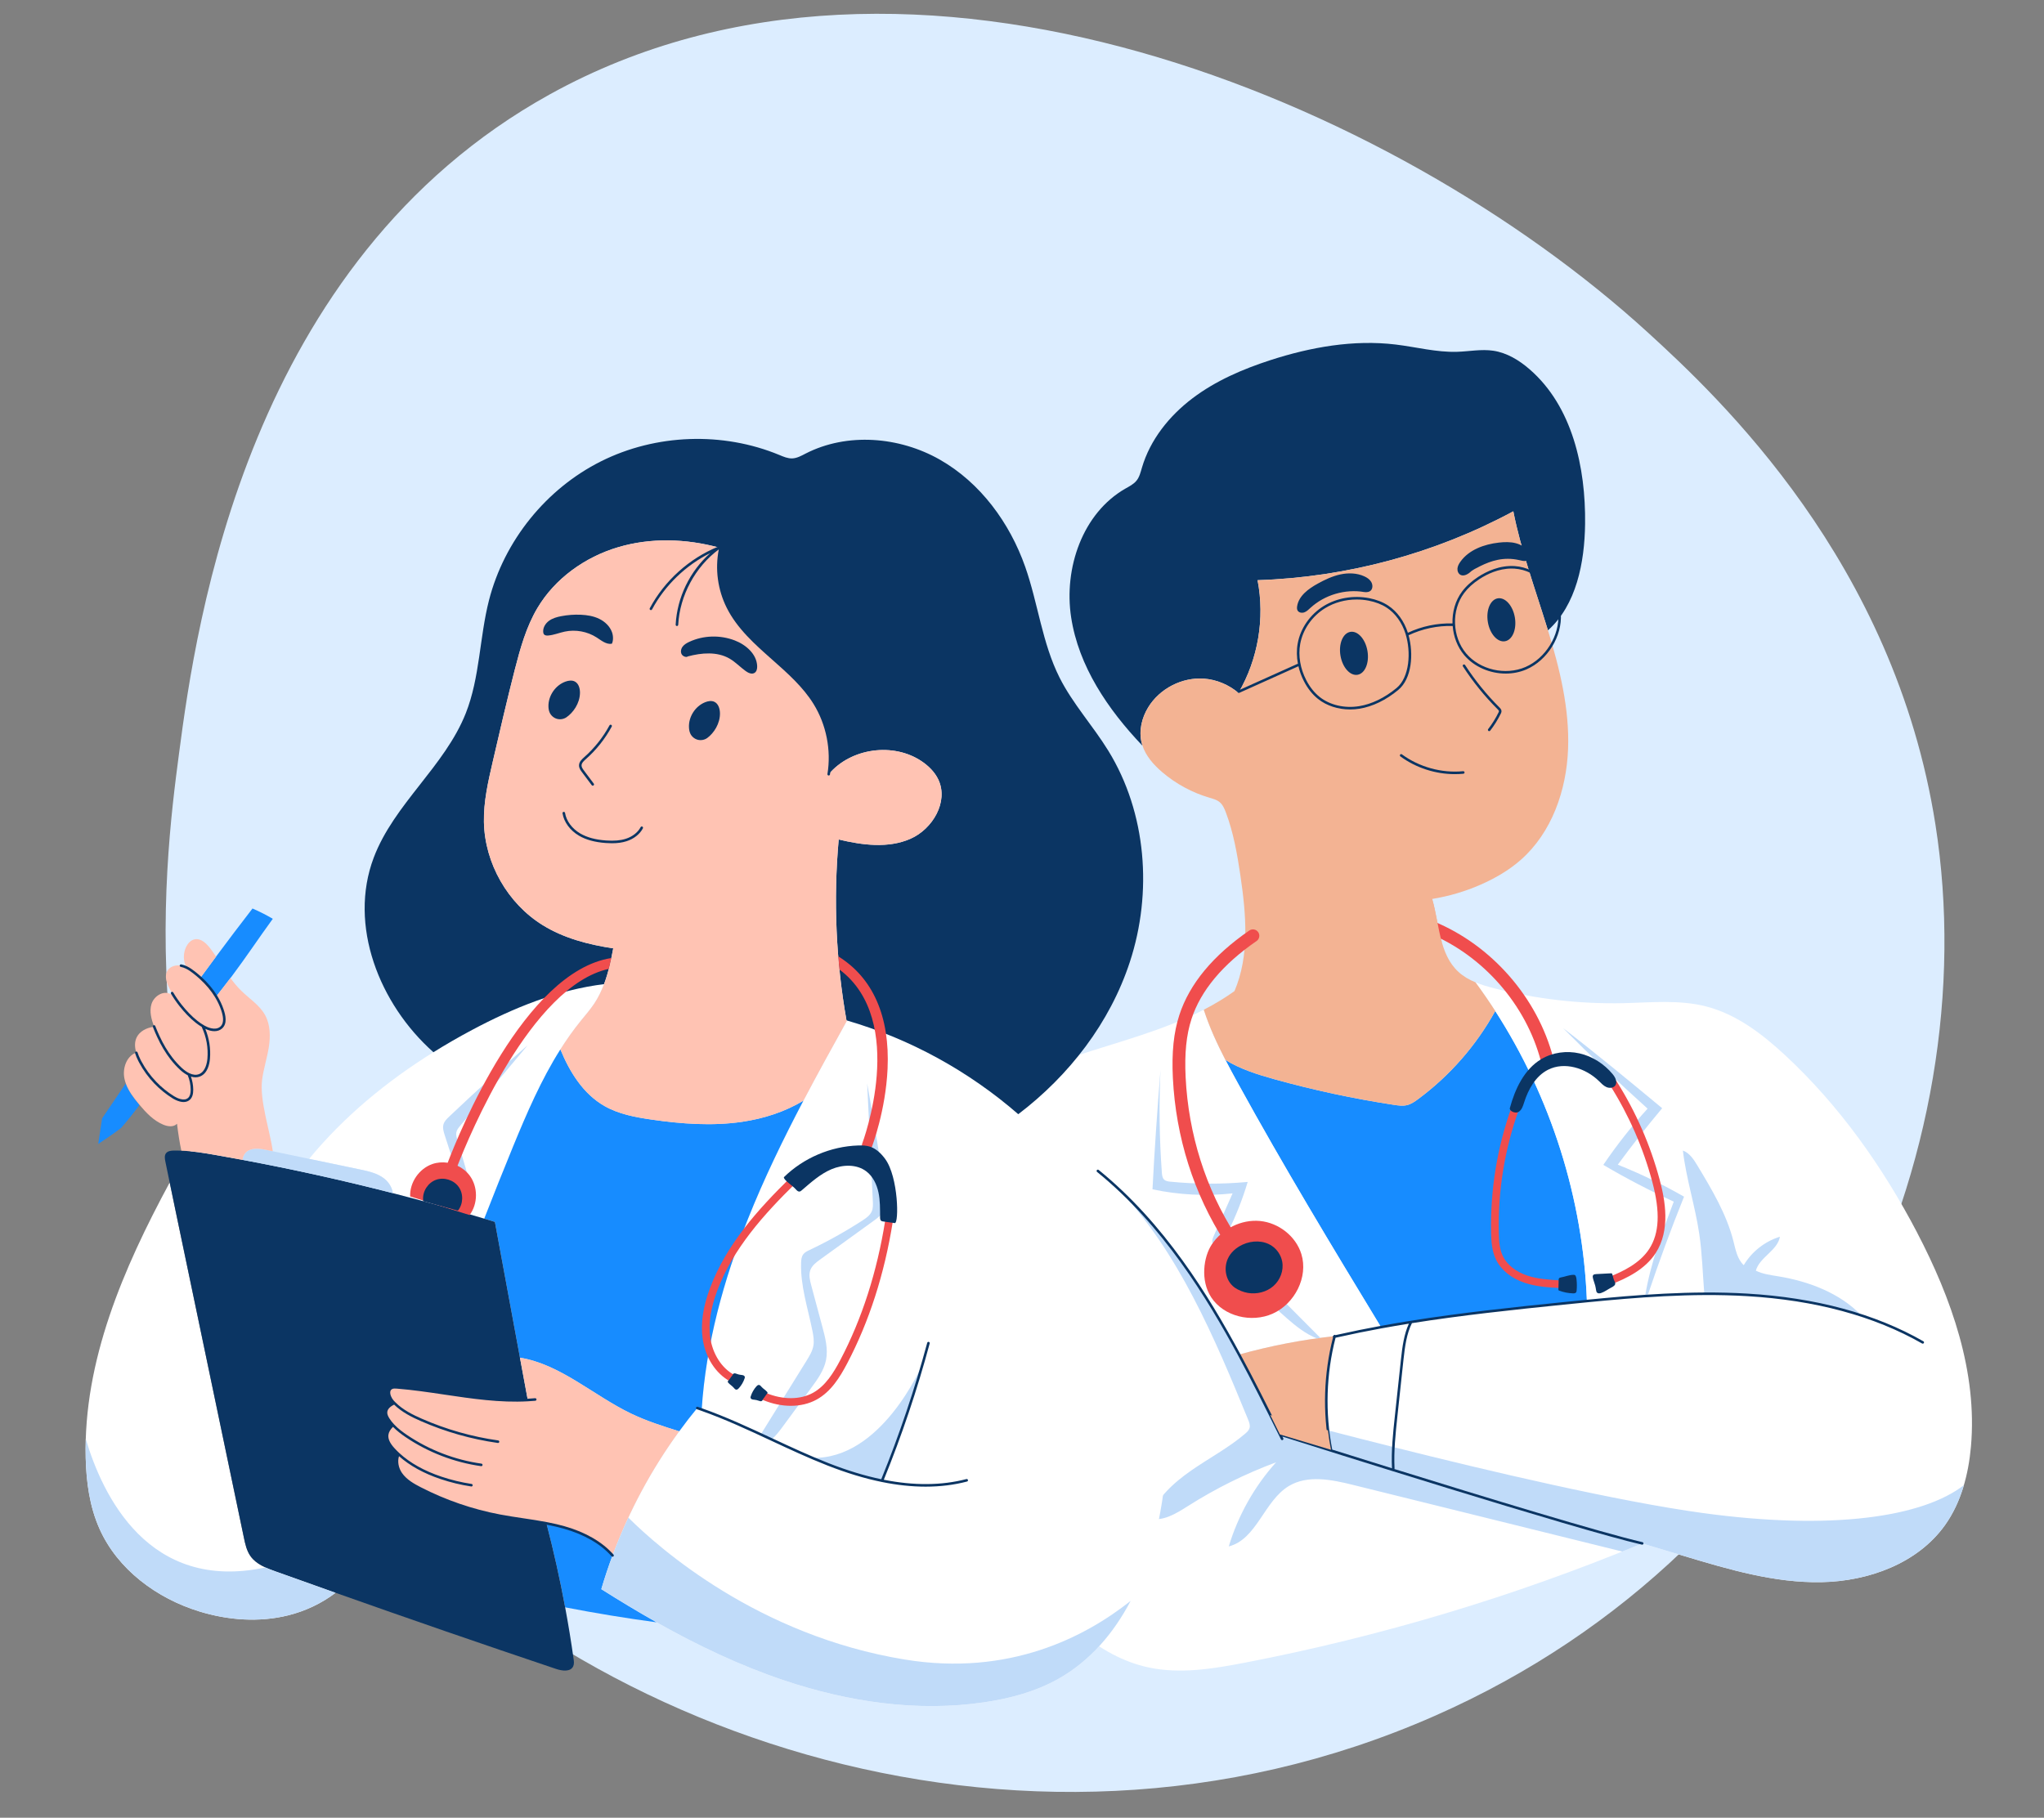<?xml version="1.0" encoding="UTF-8"?>
<svg xmlns="http://www.w3.org/2000/svg" viewBox="0 0 418.245 372.019">
  <rect x="0" y="0" width="418.245" height="372.019" fill="#808080" stroke="none"/>
  <defs>
    <style>.cls-1,.cls-2{mix-blend-mode:multiply;}.cls-1,.cls-2,.cls-3,.cls-4,.cls-5,.cls-6,.cls-7,.cls-8,.cls-9,.cls-10{stroke-width:0px;}.cls-1,.cls-3{fill:#f3b393;}.cls-2,.cls-7{fill:#c0dbf9;}.cls-11{isolation:isolate;}.cls-4{fill:#0b3563;}.cls-5{fill:#178cff;}.cls-6{fill:#dcedff;}.cls-8{fill:#fff;}.cls-9{fill:#f04d4d;}.cls-10{fill:#ffc3b3;}</style>
  </defs>
  <g class="cls-11">
    <g id="_Слой_144">
      <path class="cls-6" d="m112.542,19.291c73.923-40.887,172.957,1.591,224.563,48.682,14.742,13.453,50.488,47.012,58.929,100.8,10.486,66.814-23.836,147.798-102.551,182.439-85.678,37.705-181.477,1.971-226.313-56.033-41.932-54.248-33.54-118.123-30.541-140.943,3.518-26.771,13.98-100.69,75.913-134.945h0Z"></path>
      <path class="cls-8" d="m282.587,271.611c2.045-.371,4.095-.722,6.145-1.051-1.177,2.275-1.522,5.031-1.804,7.641-.418,3.876-.832,7.756-1.25,11.637-.382,3.562-.764,7.149-.586,10.711-4.247-1.276-8.499-2.558-12.746-3.834-1.496-7.641-1.245-15.622.722-23.153.309-.068.617-.141.926-.204,2.856-.643,5.716-1.219,8.593-1.747Z"></path>
      <path class="cls-5" d="m288.732,270.56c-2.05.329-4.1.68-6.145,1.051-10.016-16.485-19.989-32.997-29.273-49.9-.868-1.585-1.736-3.175-2.568-4.786,3.002,1.862,6.522,2.976,9.963,3.933,8.07,2.249,16.281,4.006,24.56,5.267.879.131,1.778.256,2.641.047.842-.204,1.569-.711,2.265-1.229,6.475-4.785,11.893-10.983,15.784-18.033,11.381,17.646,17.96,38.373,18.755,59.361-1.585.157-3.169.314-4.754.476-10.429,1.062-20.878,2.165-31.229,3.813Z"></path>
      <path class="cls-4" d="m233.675,152.517c-6.982-7.343-12.971-16.161-14.498-26.182-1.532-10.021,2.317-21.318,11.119-26.349.805-.46,1.668-.889,2.254-1.611.612-.753.842-1.731,1.114-2.662,1.679-5.716,5.591-10.601,10.34-14.194,4.749-3.598,10.303-5.983,15.967-7.819,8.248-2.667,16.998-4.226,25.601-3.19,4.2.502,8.358,1.621,12.584,1.491,2.479-.078,4.963-.586,7.411-.22,2.788.418,5.298,1.951,7.427,3.802,8.745,7.589,11.496,20.078,11.349,31.658-.099,7.908-1.799,16.611-7.599,21.762-.058-.173-.11-.345-.162-.518-2.49-8.06-5.403-16.035-6.925-23.839-16.046,8.645-34.116,13.515-52.332,14.095,1.522,7.824.105,16.182-3.912,23.065-1.982-1.663-4.472-2.73-7.055-2.913-4.498-.324-9.079,2.04-11.422,5.889-1.313,2.15-1.94,4.796-1.334,7.238.042.162.084.319.136.476l-.063.021Z"></path>
      <path class="cls-8" d="m392.22,252.135c-7.008-13.384-15.868-25.894-26.94-36.171-4.691-4.351-9.963-8.389-16.161-9.984-5.481-1.412-11.245-.805-16.904-.675-8.886.199-17.798-.821-26.412-3.028-1.308-.34-2.636-.711-3.886-1.229,1.407,1.914,2.756,3.87,4.043,5.863,11.381,17.646,17.96,38.373,18.755,59.361-1.585.157-3.169.314-4.754.476-10.429,1.062-20.878,2.165-31.229,3.813-1.177,2.275-1.522,5.031-1.804,7.641-.418,3.875-.832,7.756-1.25,11.637-.382,3.562-.764,7.149-.586,10.711-4.247-1.276-8.499-2.558-12.746-3.834-3.483-1.046-6.961-2.097-10.445-3.143-2.704-5.46-5.444-10.957-8.363-16.349,6.407-1.789,12.955-3.054,19.561-3.776.298-.031.596-.063.894-.089,2.856-.643,5.716-1.219,8.593-1.747-10.015-16.485-19.989-32.996-29.273-49.9-.868-1.585-1.736-3.175-2.568-4.786-1.716-3.326-3.285-6.726-4.43-10.272-16.47,8.488-37.374,9.44-50.428,22.657-8.3,8.405-11.904,20.68-11.537,32.489.366,11.804,4.351,23.237,9.498,33.87,4.55,9.398,10.042,18.347,16.354,26.663,6.428,8.457,14.409,16.684,24.791,18.917,6.464,1.391,13.18.293,19.67-.957,27.85-5.366,55.162-13.562,81.364-24.419,2.803.842,5.612,1.689,8.415,2.531,9.226,2.777,18.63,5.58,28.258,5.397,9.634-.178,19.696-3.834,25.287-11.673,3.305-4.639,4.801-10.361,5.309-16.03,1.365-15.267-3.975-30.392-11.077-43.964Z"></path>
      <path class="cls-3" d="m261.902,293.573c3.483,1.046,6.961,2.097,10.445,3.143-1.496-7.641-1.245-15.622.722-23.153.01-.037.021-.078.031-.115-6.606.722-13.154,1.987-19.561,3.776,2.918,5.392,5.659,10.889,8.363,16.349Zm54.843-164.57c-.058-.173-.11-.345-.162-.518-2.489-8.06-5.403-16.035-6.925-23.839-16.046,8.645-34.116,13.515-52.332,14.095,1.522,7.824.105,16.182-3.912,23.065-1.982-1.663-4.472-2.73-7.055-2.913-4.498-.324-9.079,2.04-11.422,5.889-1.313,2.15-1.94,4.796-1.334,7.238.042.162.084.319.136.476.696,2.202,2.312,4.032,4.085,5.544,2.798,2.385,6.109,4.179,9.634,5.214.737.22,1.501.413,2.092.9.643.528.988,1.328,1.281,2.102,1.564,4.147,2.333,8.541,2.981,12.924,1.172,7.918,1.914,16.355-1.213,23.661-1.998,1.433-4.1,2.688-6.281,3.813,1.145,3.546,2.714,6.946,4.43,10.272,3.002,1.862,6.522,2.976,9.963,3.933,8.07,2.249,16.281,4.006,24.56,5.267.879.131,1.778.256,2.641.047.842-.204,1.569-.711,2.265-1.229,6.475-4.785,11.893-10.983,15.784-18.033-1.287-1.993-2.636-3.949-4.043-5.863-1.266-.523-2.458-1.198-3.468-2.123-3.98-3.64-3.886-9.681-5.397-14.942,3.415-.554,6.762-1.538,9.911-2.924,2.971-1.308,5.816-2.95,8.248-5.099,6.323-5.58,9.331-14.221,9.649-22.651.314-8.253-1.695-16.407-4.116-24.304Z"></path>
      <path class="cls-7" d="m348.737,264.786c2.913-.016,5.826.047,8.734.22,7.924.465,15.873,1.747,23.399,4.21-4.346-4.55-10.716-6.977-17.003-8.007-1.559-.256-3.169-.45-4.587-1.156.779-2.777,4.435-4.106,4.932-6.946-3.07.941-5.769,3.06-7.406,5.821-1.318-1.234-1.663-3.148-2.108-4.901-1.407-5.544-4.393-10.539-7.343-15.439-.758-1.26-1.621-2.61-3.002-3.122.67,5.737,2.495,11.287,3.342,17.003.607,4.074.711,8.206,1.041,12.317Zm-.314,44.869c-17.238-2.359-43.551-8.53-63.31-13.499-4.958-1.245-9.503-2.411-13.384-3.42.152,1.334.361,2.662.617,3.98-3.483-1.046-6.961-2.097-10.445-3.143-.654-1.318-1.307-2.641-1.972-3.964-2.066-4.147-4.179-8.3-6.391-12.385-6.783-12.521-14.503-24.472-24.785-34.006,12.406,13.049,19.738,30.486,26.637,47.316.225.554.46,1.161.293,1.736-.141.476-.528.832-.905,1.156-3.373,2.876-7.338,4.963-10.983,7.495-3.645,2.526-7.087,5.675-8.682,9.817,2.767.758,5.533-.962,7.955-2.505,5.68-3.603,11.736-6.616,18.044-8.959-4.435,4.937-7.767,10.863-9.681,17.217,5.743-1.464,7.228-9.325,12.312-12.374,3.86-2.306,8.766-1.297,13.128-.214,18.363,4.545,36.72,9.09,55.078,13.635,1.365-.544,2.725-1.098,4.079-1.663,2.803.842,5.612,1.689,8.415,2.531,9.226,2.777,18.63,5.58,28.258,5.397,9.634-.178,19.696-3.834,25.287-11.673,1.763-2.474,3.013-5.256,3.865-8.18-8.384,6.506-26.867,9.336-53.43,5.706Zm-20.353-71.25c4.673,2.75,9.486,5.262,14.415,7.523-2.347,6.216-4.71,12.503-5.81,19.037l.535-.038c2.266-6.742,4.719-13.421,7.379-20.018-4.357-2.498-8.891-4.688-13.557-6.545,2.902-3.948,5.932-7.803,9.082-11.557-6.715-5.562-13.429-11.124-20.283-16.402,5.605,5.663,11.374,11.163,17.299,16.489-3.289,3.615-6.319,7.465-9.06,11.511Zm-75.86,5.835c-1.279,2.888-2.557,5.777-3.836,8.665-.195.44-.394.913-.311,1.387.083.473.43.85.761,1.198,4.661,4.886,9.33,9.78,14.409,14.232,1.893,1.66,3.914,3.287,6.238,4.198l.705-.101c-6.165-6.203-12.331-12.406-18.496-18.609-.413-.415-.849-.878-.912-1.461-.054-.503.184-.986.411-1.439,1.674-3.343,3.056-6.832,4.125-10.415-5.262.487-10.57.469-15.829-.053-.452-.045-.939-.109-1.268-.423-.367-.35-.429-.905-.466-1.412-.512-6.991-.606-14.012-.28-21.014-.655,8.187-1.225,16.296-1.637,24.413,5.371,1.147,10.926,1.429,16.386.832Z"></path>
      <path class="cls-4" d="m306.453,145.162c.133.133.253.261.26.382.005.083-.044.187-.098.297-.584,1.189-1.292,2.323-2.103,3.373-.088.114-.067.279.047.367.047.037.104.055.16.055.078,0,.155-.035.207-.101.833-1.077,1.56-2.242,2.159-3.462.065-.132.163-.331.151-.557-.018-.331-.256-.568-.413-.724-2.643-2.635-5.012-5.558-7.039-8.69-.079-.122-.241-.155-.362-.077-.121.079-.156.241-.078.362,2.048,3.162,4.44,6.115,7.11,8.776Zm-8.752,13.275c.581,0,1.162-.028,1.74-.083.144-.014.249-.142.235-.285-.014-.144-.141-.248-.286-.235-4.4.423-8.967-.833-12.53-3.447-.115-.085-.279-.061-.366.056-.085.117-.06.28.056.366,3.198,2.346,7.18,3.629,11.149,3.629Zm95.862,116.07c-9.867-5.648-22.005-8.933-36.077-9.763-11.437-.674-22.926.3-32.844,1.272-1.569.155-3.139.311-4.708.471-10.641,1.083-21.038,2.191-31.244,3.814-2.041.328-4.111.682-6.151,1.053-3.06.562-5.875,1.134-8.598,1.748-.208.042-.417.089-.625.136l-.048.011c-.027-.023-.059-.042-.096-.053-.133-.036-.265.034-.314.159-.096.051-.156.156-.137.27.006.037.019.07.038.099-1.898,7.408-2.146,15.27-.718,22.775-5.537-1.74-9.295-2.932-9.954-3.142-2.738-5.529-5.437-10.934-8.318-16.259-6.375-11.77-15.427-26.687-28.956-37.657-.112-.091-.277-.074-.368.039-.091.112-.074.277.038.368,13.458,10.912,22.474,25.772,28.826,37.499,2.895,5.349,5.606,10.781,8.359,16.341l.001.001c.001.001.001.002.002.004l.447.905c.045.092.138.145.234.145.039,0,.079-.009.117-.028.129-.064.182-.221.117-.35l-.177-.358c6.197,1.965,60.125,19.03,73.56,22.121.02.005.039.007.059.007.12,0,.227-.082.255-.203.032-.141-.056-.281-.196-.314-8.337-1.918-32.311-9.231-50.757-14.966.016-.036.025-.074.023-.116-.178-3.562.21-7.176.585-10.67l1.25-11.637c.292-2.693.647-5.286,1.723-7.432,10.148-1.61,20.491-2.712,31.077-3.79,1.569-.16,3.138-.316,4.753-.475,9.85-.964,21.315-1.937,32.715-1.266,13.99.825,26.051,4.087,35.848,9.694.041.023.085.035.13.035.09,0,.179-.047.227-.132.072-.125.029-.285-.097-.356Zm-106.895,3.666l-1.25,11.637c-.375,3.493-.761,7.105-.589,10.687-4.533-1.41-8.712-2.718-12.226-3.822-.001-.003.001-.006,0-.009-1.475-7.535-1.238-15.447.68-22.884l.148-.033c.205-.046.41-.093.62-.135,2.722-.613,5.529-1.184,8.582-1.744,1.876-.341,3.774-.665,5.654-.97-.989,2.152-1.337,4.667-1.619,7.274Z"></path>
      <path class="cls-4" d="m279.162,117.951c-1.52-.693-3.278-.738-4.91-.387-1.633.352-3.161,1.078-4.623,1.886-1.892,1.045-3.878,2.487-4.209,4.623-.046.295-.053.614.094.875.255.451.892.551,1.378.373s.863-.561,1.245-.911c2.921-2.675,7.103-3.907,11.007-3.244.456.077,1.164.028,1.478-.47s.23-1.175-.089-1.67c-.319-.495-.835-.831-1.371-1.075Zm33.816-4.757c-.574-1.027-1.649-1.708-2.786-2.012-1.137-.304-2.338-.267-3.507-.133-3.001.344-6.121,1.464-7.869,3.928-.295.416-.552.882-.591,1.391-.04.509.184,1.065.641,1.291.554.273,1.22-.006,1.723-.364.503-.358.187-.397,2.318-1.443,2.131-1.046,4.723-1.951,7.952-1.221.443.1.892.229,1.342.172.45-.056.908-.357.979-.806.044-.278-.066-.558-.203-.804Z"></path>
      <path class="cls-9" d="m319.363,262.051c-2.3-.13-4.679-.265-6.861-.994-2.322-.776-4.137-2.221-4.979-3.965-.714-1.476-.806-3.199-.84-4.837-.177-8.591,1.201-17.049,4.096-25.14.146-.408-.066-.857-.475-1.003-.408-.145-.857.066-1.003.475-2.959,8.271-4.368,16.918-4.188,25.701.036,1.732.145,3.727.996,5.487,1.04,2.153,3.133,3.847,5.894,4.77,2.381.796,4.866.936,7.27,1.073.015 0.0.03.001.045.001.413,0,.759-.323.783-.74.024-.433-.306-.803-.739-.828Zm20.243-20.595c-1.907-7.122-4.868-13.893-8.802-20.127-.232-.367-.716-.476-1.082-.245-.366.231-.476.716-.245,1.082,3.85,6.099,6.748,12.726,8.613,19.695,1.651,6.166,1.455,10.53-.616,13.734-1.933,2.991-5.452,4.657-8.302,5.775-.403.158-.602.613-.444,1.017.121.309.417.498.73.498.096,0,.193-.017.286-.054,3.069-1.203,6.871-3.017,9.047-6.383,3.06-4.735,1.93-10.823.814-14.991Z"></path>
      <path class="cls-9" d="m247.964,254.677c2.127-3.187,6.03-5.151,9.845-4.793,3.815.358,7.344,3.102,8.476,6.763,1.461,4.725-1.374,10.213-5.896,12.217-4.304,1.908-9.964.589-12.546-3.347-2.254-3.435-1.583-8.287.121-10.841Z"></path>
      <path class="cls-4" d="m252.686,263.543c-.046-.033-.091-.066-.136-.099-1.739-1.329-2.183-3.822-1.34-5.774.576-1.334,1.749-2.352,3.071-2.957,1.898-.869,4.259-.9,5.984.274,1.087.739,1.861,1.924,2.102,3.216.341,1.826-.413,3.786-1.812,5.007s-3.375,1.709-5.207,1.401c-.877-.147-1.915-.541-2.664-1.068Z"></path>
      <path class="cls-9" d="m317.831,216.518c-3.252-12.365-12.616-23.07-24.439-27.937-.665-.275-1.431.044-1.706.712-.275.668.043,1.432.712,1.707,11.081,4.561,19.857,14.594,22.905,26.184.154.587.684.976,1.264.976.11,0,.222-.014.334-.043.698-.184,1.115-.899.932-1.597Zm-62.196-26.08c-7.429,5.117-12.244,10.934-14.313,17.289-1.165,3.578-1.587,7.674-1.328,12.889.602,12.12,4.286,23.746,10.656,33.623.25.388.671.599,1.1.599.243,0,.489-.067.708-.209.607-.391.782-1.2.39-1.808-6.121-9.491-9.663-20.672-10.242-32.335-.243-4.887.139-8.685,1.203-11.95,1.887-5.796,6.365-11.161,13.31-15.945.595-.41.745-1.224.335-1.818-.409-.595-1.224-.744-1.818-.335Z"></path>
      <path class="cls-4" d="m276.319,129.316c-1.527.254-2.438,2.427-2.034,4.852s1.969,4.186,3.496,3.932c1.527-.254,2.438-2.427,2.034-4.852-.404-2.426-1.969-4.186-3.496-3.932Zm33.657-2.929c-.404-2.425-1.969-4.186-3.496-3.932-1.527.254-2.438,2.427-2.034,4.852.404,2.426,1.969,4.186,3.496,3.932s2.438-2.427,2.034-4.852Z"></path>
      <path class="cls-4" d="m322.434,261.173c-.038-.081-.089-.16-.164-.208-.092-.059-.208-.063-.317-.061-.885.02-1.723.384-2.594.541-.55.099-.409.459-.432.899-.028.521-.042,1.043-.044,1.564-0.0.057.002.12.039.164.026.03.065.046.102.06.904.343,1.865.535,2.831.566.231.008.497-.01.639-.192.088-.112.106-.262.119-.404.068-.757.06-1.521-.026-2.277-.025-.223-.058-.45-.154-.653Zm8.039,1.286c-.085-.222-.209-.421-.279-.65-.101-.329-.185-.663-.278-.994-.018-.064-.039-.133-.091-.175-.06-.048-.145-.046-.222-.042l-3.002.156c-.227.012-.487.041-.617.227-.106.151-.086.355-.049.535.11.537.337,1.043.474,1.573.077.297.126.601.174.904.033.209.074.436.233.577.212.188.54.142.809.052.756-.256,1.394-.768,2.106-1.129.398-.202.943-.506.742-1.034Z"></path>
      <path class="cls-4" d="m308.949,226.771c1.067-3.919,2.932-7.915,6.415-10.004,2.323-1.393,5.201-1.778,7.843-1.178,2.642.6,5.034,2.153,6.768,4.234.547.657,1.041,1.612.554,2.314-.381.549-1.203.613-1.815.345-.612-.268-1.073-.782-1.552-1.248-2.721-2.648-7.036-4.018-10.417-2.291-2.523,1.289-4.023,3.983-4.878,6.684-.234.738-.486,1.562-1.158,1.946-.672.385-1.923-.208-1.761-.803Z"></path>
      <path class="cls-1" d="m242.848,145.366c-.805.244-1.577.663-2.116,1.309-.54.645-.82,1.537-.612,2.352.046.18.124.366.281.465.262.165.602.017.871-.136,1.004-.573,1.985-1.23,3.104-1.521,1.119-.291,2.443-.137,3.217.722.673.747.786,1.828,1.198,2.744.413.916,1.502,1.743,2.663,1.512-.213-1.514-.438-3.066-1.172-4.408-1.389-2.543-4.663-3.881-7.436-3.039Zm17.083,144.242c.664,1.323,1.318,2.646,1.972,3.964,3.483,1.046,6.961,2.097,10.445,3.143-.256-1.318-.465-2.646-.617-3.98-5.46-1.423-9.623-2.542-11.799-3.128Zm33.122-105.627c-9.33,1.532-19.179-.105-26.904-5.371,1.198,3.243,3.541,6.046,6.339,8.112,3.337,2.469,7.301,3.975,11.318,5.037,3.64.962,7.537,1.553,11.224,1.056-.8-2.829-1.145-5.947-1.977-8.834Z"></path>
      <path class="cls-4" d="m319.381,125.58c-.337-5.045-4.567-9.408-9.43-9.724-3.087-.203-5.78,1.094-7.496,2.216-1.358.888-2.463,1.894-3.286,2.991-1.385,1.847-2.031,4.194-1.957,6.527-3.141-.086-6.288.578-9.133,1.912-.759-2.382-2.196-4.364-4.054-5.581-1.085-.711-2.387-1.217-3.87-1.503-3.215-.622-6.594-.041-9.268,1.594-2.795,1.709-4.796,4.582-5.353,7.684-.242,1.349-.216,2.763.051,4.167-.043-.003-.086-0-.127.019l-12.071,5.43c-.132.059-.19.214-.131.346.043.097.139.154.239.154.036,0,.073-.007.107-.023l12.071-5.43c.005-.002.009-.007.014-.01.244,1.056.621,2.101,1.14,3.101.764,1.474,1.724,2.679,2.854,3.583,1.751,1.401,4.119,2.164,6.583,2.164.634,0,1.274-.05,1.912-.153,2.673-.431,5.413-1.756,7.926-3.832,2.804-2.317,3.174-7.389,2.125-11.202,2.806-1.329,5.92-1.986,9.022-1.896.169,2.165.951,4.285,2.349,5.949,2.046,2.435,5.281,3.79,8.5,3.79,1.456,0,2.91-.278,4.247-.858,4.319-1.874,7.343-6.78,7.035-11.413Zm-33.611,15.227c-2.441,2.016-5.096,3.302-7.677,3.719-2.973.479-5.996-.231-8.084-1.903-1.072-.858-1.986-2.008-2.717-3.416-1.233-2.376-1.674-5.01-1.241-7.419.531-2.958,2.441-5.698,5.111-7.331,1.889-1.155,4.147-1.761,6.441-1.761.819,0,1.642.077,2.455.234,1.416.274,2.655.754,3.682,1.427,1.77,1.16,3.141,3.061,3.859,5.351,1.175,3.742.812,8.917-1.829,11.099Zm26.369-4.294c-4.092,1.775-9.311.576-12.139-2.789-2.866-3.409-3.046-8.833-.411-12.348.786-1.048,1.846-2.012,3.153-2.867,1.535-1.003,3.879-2.151,6.568-2.151.201,0,.403.006.608.02,4.611.3,8.622,4.444,8.942,9.237.295,4.423-2.595,9.108-6.721,10.898Z"></path>
      <path class="cls-8" d="m51.264,318.49c-.795-1.114-1.093-2.5-1.37-3.839-4.639-22.181-9.273-44.356-13.907-66.537-.424-2.034-.852-4.069-1.266-6.098-9.472,17.547-17.667,36.501-17.186,56.37.12,4.942.806,9.948,2.814,14.466,3.713,8.352,11.736,14.278,20.476,16.956,5.847,1.789,12.17,2.265,18.107.795,3.504-.863,6.862-2.437,9.728-4.623-4.106-1.449-8.206-2.913-12.306-4.388-1.904-.68-3.923-1.454-5.089-3.101Zm45.329-107.708c-2.683,1.428-5.324,2.95-7.908,4.561-9.545,5.947-18.305,13.159-25.429,21.825,3.452.722,6.904,1.444,10.356,2.165,1.736.361,3.53.753,4.942,1.82.962.732,1.689,1.872,1.831,3.039,6.271,1.611,12.505,3.353,18.703,5.22,1.93-4.937,3.886-9.864,5.9-14.765,2.803-6.82,5.753-13.666,9.681-19.88,1.26-1.998,2.62-3.928,4.111-5.769.973-1.203,2.003-2.374,2.856-3.666.811-1.234,1.444-2.547,1.961-3.923-9.472,1.156-18.546,4.869-27.003,9.372Zm128.728,36.966c-4.644-7.369-10.397-14.001-16.966-19.717-10.11-8.802-22.149-15.423-35.031-19.173-3.018,5.445-6.036,10.894-8.928,16.407-4.153,7.913-8.06,15.941-11.365,24.236-4.974,12.468-8.583,25.612-9.451,38.98-.298-.11-.601-.214-.905-.319-1.276,1.553-2.51,3.143-3.692,4.77-5.685,7.788-10.293,16.365-13.645,25.408-.847,2.27-1.611,4.571-2.296,6.898,3.74,2.364,7.51,4.639,11.323,6.789,8.4,4.733,17.029,8.839,26.072,11.878,13.148,4.414,27.259,6.517,40.978,4.482,5.282-.779,10.533-2.191,15.188-4.817,11.365-6.407,17.719-19.241,20.408-32.013,4.566-21.689.131-45.052-11.689-63.807Z"></path>
      <path class="cls-5" d="m134.365,332.026c-6.271-.842-12.516-1.867-18.724-3.07-1.067-5.774-2.348-11.506-3.828-17.191,1.219.235,2.427.502,3.619.842,3.724,1.051,7.38,2.856,9.906,5.732-.847,2.27-1.611,4.571-2.296,6.898,3.74,2.364,7.51,4.639,11.323,6.789Z"></path>
      <path class="cls-5" d="m164.396,225.264c-4.153,7.913-8.06,15.941-11.365,24.236-4.974,12.468-8.583,25.612-9.451,38.98-.298-.11-.601-.214-.905-.319-1.276,1.553-2.51,3.143-3.692,4.77-3.368-1.046-6.736-2.123-9.911-3.656-7.662-3.698-14.435-10.089-22.678-11.407-1.71-9.268-3.42-18.53-5.131-27.798-.722-.22-1.449-.445-2.176-.659,1.93-4.937,3.886-9.864,5.9-14.764,2.803-6.82,5.753-13.666,9.681-19.88,1.914,4.665,4.691,9.121,9.032,11.595,2.913,1.658,6.287,2.286,9.602,2.767,6.151.889,12.427,1.36,18.572.455,4.393-.643,8.734-2.04,12.521-4.32Z"></path>
      <path class="cls-4" d="m34.721,242.016c-.303-1.438-.596-2.877-.889-4.315-.115-.565-.214-1.203.131-1.668.356-.476,1.036-.549,1.632-.56.497-.01.994,0,1.491.016,2.348.094,4.691.481,7.014.889,1.851.324,3.698.654,5.544,1.004,10.319,1.925,20.575,4.195,30.742,6.81,6.271,1.611,12.505,3.352,18.703,5.22.727.214,1.454.439,2.176.659,1.71,9.268,3.42,18.53,5.131,27.798.533,2.887,1.067,5.769,1.6,8.656-8.943.513-17.845-1.883-26.804-2.594-.371-.031-.769-.052-1.093.131-.921.507-.455,1.935.241,2.72.115.126.23.251.35.371-.863.397-1.668.988-1.71,1.893-.016.492.209.957.471,1.37.282.445.607.858.962,1.239-.591.544-1.088,1.172-1.192,1.951-.152,1.114.56,2.15,1.318,2.971.319.345.649.68.994.999-.586,1.245-.298,2.866.507,4.027.952,1.375,2.458,2.249,3.949,3.012,5.125,2.631,10.633,4.524,16.292,5.596,3.164.601,6.381.952,9.534,1.553,1.48,5.685,2.761,11.417,3.828,17.191.654,3.509,1.229,7.029,1.726,10.565.073.502.136,1.041-.078,1.501-.544,1.182-2.265.957-3.499.544-15.089-5.073-30.131-10.267-45.13-15.586-4.106-1.449-8.206-2.913-12.306-4.388-1.904-.68-3.923-1.454-5.089-3.101-.795-1.114-1.093-2.5-1.37-3.839-4.639-22.181-9.273-44.356-13.907-66.537-.424-2.035-.852-4.069-1.266-6.098Z"></path>
      <path class="cls-7" d="m63.257,237.168c3.452.722,6.904,1.443,10.356,2.165,1.736.361,3.53.753,4.942,1.82.962.732,1.689,1.872,1.831,3.039-10.167-2.615-20.423-4.885-30.742-6.81.037-.753.507-1.559,1.198-1.919,1.166-.607,2.573-.35,3.865-.084.371.078.743.157,1.114.235,2.479.518,4.958,1.036,7.437,1.553Z"></path>
      <path class="cls-4" d="m147.137,112.07c-6.731-1.831-13.97-2.066-20.654-.078-6.773,2.008-12.929,6.396-16.532,12.474-2.286,3.865-3.499,8.253-4.618,12.604-1.6,6.25-3.054,12.537-4.508,18.823-.941,4.059-1.883,8.169-1.804,12.338.162,8.447,4.853,16.673,12.04,21.114,4.336,2.678,9.357,3.98,14.419,4.744-.465,2.484-.999,4.979-1.883,7.322-9.472,1.156-18.546,4.869-27.003,9.372-2.683,1.428-5.324,2.95-7.908,4.561-11.093-9.848-17.437-25.993-12.217-39.817,4.147-10.978,14.529-18.656,18.844-29.571,2.892-7.327,2.793-15.476,4.744-23.112,3.112-12.165,11.694-22.814,22.923-28.431,11.224-5.617,24.895-6.103,36.49-1.297.847.35,1.716.732,2.631.701.983-.037,1.878-.544,2.751-.994,8.499-4.351,19.158-3.473,27.453,1.245,8.295,4.723,14.299,12.918,17.468,21.925,2.631,7.479,3.468,15.601,7.034,22.688,2.699,5.356,6.825,9.848,9.969,14.953,7.84,12.735,9.074,29.027,4.414,43.237-4.069,12.432-12.395,23.232-22.835,31.161-10.11-8.802-22.149-15.424-35.031-19.174-.037-.01-.078-.021-.115-.031-2.144-12.092-2.714-24.634-1.595-37.019,4.848,1.156,10.11,1.857,14.676-.141,4.561-1.998,7.845-7.61,5.716-12.113-.727-1.543-1.993-2.788-3.405-3.745-5.816-3.933-14.513-2.72-19.032,2.646.816-4.979-.23-10.24-2.887-14.529-4.676-7.552-13.792-11.721-17.756-19.67-1.851-3.713-2.395-8.06-1.522-12.113-.084-.021-.162-.047-.246-.068-.005,0-.01-.005-.021-.005Z"></path>
      <path class="cls-5" d="m25.741,221.734c-1.621,2.374-3.237,4.759-4.848,7.15-.261,1.747-.528,3.494-.795,5.241,1.653-1.109,3.305-2.212,4.702-3.305,1.323-1.512,2.568-3.086,3.755-4.697-.058-.068-.115-.136-.173-.204-1.056-1.276-2.087-2.641-2.641-4.184Zm25.925-35.8c-2.51,3.248-4.995,6.527-7.453,9.838-1.072,1.443-2.139,2.892-3.201,4.346,1.245,1.13,2.354,2.411,3.217,3.828.983-1.255,1.967-2.51,2.929-3.781.12-.162.241-.319.361-.481,2.85-3.807,5.481-7.772,8.3-11.642-1.339-.79-2.725-1.491-4.153-2.108Z"></path>
      <path class="cls-10" d="m106.394,277.868c.533,2.887,1.067,5.769,1.6,8.656-8.943.513-17.845-1.883-26.804-2.594-.371-.031-.769-.052-1.093.131-.921.507-.455,1.935.241,2.72.115.126.23.251.35.371-.863.397-1.668.988-1.71,1.893-.016.492.209.957.471,1.37.282.445.607.858.962,1.24-.591.544-1.088,1.172-1.192,1.951-.152,1.114.56,2.149,1.318,2.971.319.345.649.68.994.999-.586,1.245-.298,2.866.507,4.027.952,1.375,2.458,2.249,3.949,3.012,5.125,2.631,10.633,4.524,16.292,5.596,3.164.601,6.381.952,9.534,1.553,1.219.235,2.427.502,3.619.842,3.724,1.051,7.38,2.856,9.906,5.732,3.353-9.043,7.96-17.62,13.645-25.408-3.368-1.046-6.736-2.123-9.911-3.656-7.662-3.698-14.435-10.089-22.678-11.407Zm-52.761-56.877c.293-2.239,1.004-4.399,1.365-6.627.356-2.228.335-4.623-.748-6.606-1.124-2.05-3.211-3.353-4.88-4.989-.821-.8-1.543-1.684-2.212-2.605-.962,1.271-1.946,2.526-2.929,3.781-.863-1.417-1.972-2.699-3.217-3.828,1.062-1.454,2.129-2.903,3.201-4.346-.387-.575-.784-1.14-1.203-1.689-.79-1.036-1.93-2.113-3.201-1.836-.779.167-1.37.821-1.721,1.538-.638,1.313-.617,2.929.058,4.221-.35-.173-.722-.303-1.109-.377-1.009-.194-2.176.115-2.741.978-.722,1.109-.209,2.589.418,3.755.162.298.324.591.502.884l-.335.199c-1.459-.795-3.373.424-3.876,2.008-.476,1.511-.042,3.133.523,4.623l-.214.084c-1.36.209-2.735.905-3.342,2.134-.486.988-.408,2.108-.078,3.18l-.262.037c-1.825.858-2.568,3.201-2.181,5.183.068.356.167.701.288,1.041.554,1.543,1.585,2.908,2.641,4.184.058.068.115.136.173.204,1.365,1.637,2.887,3.227,4.843,4.048.9.382,2.061.544,2.767-.131.021-.021.037-.037.058-.058.204,1.794.549,3.985.868,5.434l-.005.073c2.348.094,4.691.481,7.014.889,1.851.324,3.698.654,5.544,1.004.037-.753.507-1.559,1.198-1.919,1.166-.607,2.573-.35,3.865-.084.371.078.743.157,1.114.235-.58-4.215-2.735-10.429-2.186-14.623Zm138.372-61.438c-.727-1.543-1.993-2.788-3.405-3.745-5.816-3.933-14.513-2.72-19.032,2.646.816-4.979-.23-10.241-2.887-14.529-4.676-7.552-13.792-11.721-17.756-19.67-1.851-3.713-2.395-8.06-1.522-12.113-.084-.021-.162-.047-.246-.068-.021.01-.042.016-.063.026.016-.01.026-.021.042-.031-6.731-1.831-13.97-2.066-20.654-.078-6.773,2.008-12.929,6.396-16.532,12.474-2.286,3.865-3.499,8.253-4.618,12.604-1.6,6.25-3.054,12.537-4.508,18.823-.941,4.059-1.883,8.169-1.804,12.338.162,8.447,4.853,16.673,12.04,21.114,4.336,2.678,9.357,3.98,14.419,4.744-.465,2.484-.999,4.979-1.883,7.322-.518,1.375-1.151,2.688-1.961,3.923-.852,1.292-1.883,2.463-2.856,3.666-1.491,1.841-2.85,3.771-4.111,5.769,1.914,4.665,4.691,9.121,9.032,11.595,2.913,1.658,6.287,2.286,9.602,2.767,6.151.889,12.427,1.36,18.572.455,4.393-.643,8.734-2.04,12.521-4.32,2.892-5.513,5.91-10.962,8.928-16.407-.037-.01-.078-.021-.115-.031-2.144-12.092-2.714-24.634-1.595-37.019,4.848,1.156,10.11,1.857,14.676-.141,4.561-1.998,7.845-7.61,5.716-12.113Z"></path>
      <path class="cls-2" d="m54.303,320.792c-23.907,5.131-33.347-14.796-36.752-26.292-.042,1.292-.047,2.589-.016,3.886.12,4.942.806,9.948,2.814,14.466,3.713,8.352,11.736,14.278,20.476,16.956,5.847,1.789,12.17,2.265,18.107.795,3.504-.863,6.862-2.437,9.728-4.623-4.106-1.449-8.206-2.913-12.306-4.388-.685-.246-1.381-.497-2.05-.8Zm130.846,18.849c-30.015-4.906-50.214-22.72-56.579-29.048-1.177,2.537-2.259,5.125-3.232,7.746-.847,2.27-1.611,4.571-2.296,6.898,3.74,2.364,7.51,4.639,11.323,6.789,8.4,4.733,17.029,8.839,26.072,11.878,13.148,4.414,27.259,6.517,40.978,4.482,5.282-.779,10.533-2.191,15.188-4.817,6.449-3.635,11.287-9.341,14.749-15.931-9.309,7.395-24.885,15.486-46.202,12.003Zm-18.969-41.281c1.062.45,2.134.889,3.211,1.313,3.577,1.402,7.306,2.594,11.093,3.368,3.206-7.845,5.988-15.863,8.337-24.001-.345.805-8.572,19.738-22.641,19.32Zm-1.138-19.889c-3.124,5.034-6.248,10.068-9.373,15.102l2.221,1.03c.784-.697,1.483-1.56,2.09-2.385,2.007-2.729,4.014-5.458,6.02-8.187,1.274-1.733,2.582-3.539,3.014-5.646.464-2.266-.139-4.599-.739-6.833-.761-2.834-1.521-5.668-2.282-8.503-.276-1.028-.549-2.139-.173-3.135.352-.933,1.202-1.57,2.01-2.155,3.663-2.649,7.326-5.298,10.988-7.947.813-.588,1.661-1.218,2.066-2.136.403-.912.302-1.958.184-2.949-.897-7.586-2.26-15.117-3.628-22.987.386,8.024.772,16.048,1.158,24.072.034.712.064,1.452-.218,2.106-.356.827-1.144,1.373-1.899,1.862-3.467,2.247-7.082,4.265-10.814,6.037-.493.234-1.01.482-1.328.924-.337.469-.395,1.078-.416,1.656-.171,4.731,1.388,9.328,2.317,13.97.203,1.013.376,2.057.192,3.073-.199,1.1-.8,2.079-1.39,3.029Zm-70.88-48.077c4.602-5.491,9.204-10.981,13.806-16.472-5.309,4.605-10.726,9.547-16.047,14.592-.483.457-.983.946-1.172,1.583-.217.733.019,1.515.254,2.243l1.41,4.364c.394,1.22.792,2.465.782,3.747-.019,2.295-1.324,4.343-2.124,6.506l.894.207c.956-1.341,1.912-2.683,2.869-4.024.326-.458.659-.93.792-1.476.182-.749-.036-1.531-.253-2.271-.607-2.077-1.215-4.153-1.822-6.23-.132-.452-.266-.924-.184-1.388.093-.53.451-.968.797-1.381Z"></path>
      <path class="cls-4" d="m117.617,139.477c-.576-.299-1.281-.202-1.893.016-2.076.742-3.556,2.9-3.5,5.104.011.416.072.836.239,1.217.271.62.827,1.109,1.477,1.299s1.382.077,1.944-.3c1.37-.918,2.758-2.837,2.791-5.002.013-.901-.259-1.919-1.058-2.334Zm28.552,4.154c-.588-.277-1.288-.152-1.89.09-2.045.823-3.439,3.038-3.297,5.238.027.415.105.832.286,1.207.295.609.87,1.076,1.527,1.24.657.164,1.384.022,1.931-.376,1.333-.972,2.645-2.944,2.592-5.107-.022-.9-.334-1.908-1.149-2.291Z"></path>
      <path class="cls-4" d="m122.614,126.65c-1.168-.57-2.482-.78-3.78-.837-1.341-.058-2.688.041-4.006.295-.876.169-1.762.417-2.483.942-.721.526-1.257,1.378-1.198,2.269.013.19.056.388.184.53.199.221.537.239.834.216,1.16-.091,2.255-.56,3.393-.801,2.221-.47,4.621-.029,6.529,1.199.968.623,1.973,1.481,3.108,1.284.304-.559.319-1.546.038-2.341-.434-1.225-1.45-2.187-2.618-2.756Zm32.319,9.677c-.094-2.464-2.287-4.375-4.589-5.258-2.982-1.144-6.429-1.059-9.32.299-.506.238-1.011.526-1.347.973-.336.447-.467,1.089-.186,1.573.281.484,1.038.662,1.225.433,2.835-.758,6.022-1.032,8.562.438,1.206.698,2.172,1.739,3.302,2.553.535.386,1.266.724,1.823.368.435-.278.55-.864.53-1.38Z"></path>
      <path class="cls-4" d="m115.504,312.355c-1.067-.304-2.224-.574-3.642-.848-1.588-.303-3.217-.546-4.793-.781-1.559-.233-3.171-.473-4.742-.772-5.645-1.07-11.102-2.944-16.221-5.572-1.369-.701-2.908-1.563-3.853-2.929-.727-1.048-.95-2.38-.609-3.434,2.199,1.949,5.057,3.528,8.517,4.689,2.03.682,4.135,1.191,6.258,1.512.013.002.026.003.039.003.127,0,.239-.093.258-.222.022-.143-.077-.276-.219-.298-2.093-.317-4.168-.819-6.169-1.49-3.54-1.188-6.44-2.813-8.619-4.829-.321-.297-.641-.619-.979-.984-.954-1.033-1.363-1.935-1.251-2.759.073-.544.372-1.064.932-1.62.847.867,1.818,1.576,2.59,2.1,4.603,3.114,9.942,5.169,15.439,5.942.013.002.025.003.037.003.128,0,.24-.094.259-.225.02-.143-.079-.275-.222-.295-5.419-.762-10.682-2.788-15.219-5.857-.805-.547-1.839-1.292-2.691-2.211-.353-.379-.667-.783-.933-1.201-.309-.488-.442-.865-.43-1.218.029-.618.492-1.138,1.403-1.59,1.598,1.56,3.662,2.584,5.484,3.376,5.016,2.198,10.311,3.701,15.738,4.47.013.002.025.003.037.003.128,0,.24-.094.259-.225.02-.143-.079-.275-.222-.296-5.38-.761-10.629-2.253-15.602-4.432-1.829-.795-3.909-1.821-5.463-3.396-.115-.115-.224-.235-.34-.361-.408-.461-.771-1.225-.672-1.795.041-.239.16-.41.365-.523.253-.144.59-.127.944-.098,3.283.261,6.617.757,9.841,1.237,5.563.827,11.315,1.685,16.995,1.359.531-.022,1.049-.066,1.53-.111.144-.013.25-.141.237-.285-.014-.144-.14-.245-.285-.237-.474.044-.985.087-1.508.109-5.63.322-11.355-.529-16.892-1.353-3.233-.481-6.575-.978-9.875-1.24-.42-.035-.861-.053-1.242.162-.341.187-.557.495-.625.89-.132.767.32,1.694.807,2.244.035.038.07.074.105.111-.985.526-1.506,1.182-1.541,1.959-.02.606.282,1.157.511,1.518.238.375.519.735.824,1.081-.455.448-.979,1.094-1.092,1.935-.134.987.319,2.029,1.385,3.183.303.328.592.618.881.891-.493,1.237-.269,2.859.597,4.106,1.014,1.465,2.619,2.366,4.044,3.097,5.163,2.65,10.668,4.541,16.362,5.62,1.581.3,3.198.542,4.762.775,1.57.234,3.194.477,4.771.778,1.402.271,2.545.537,3.598.837,4.189,1.182,7.571,3.137,9.78,5.653.052.059.124.089.196.089.061,0,.123-.021.173-.065.109-.096.119-.261.024-.369-2.276-2.592-5.745-4.601-10.03-5.811Zm-71.051-108.545c-.834-1.37-1.932-2.677-3.264-3.886-.398-.363-.829-.726-1.281-1.08-.47-.368-1.034-.783-1.646-1.075-.386-.19-.782-.324-1.176-.399-.142-.028-.279.066-.305.208-.027.142.066.279.208.305.348.066.698.185,1.045.355.569.271,1.104.666,1.552,1.016.441.346.862.7,1.251,1.055,1.295,1.175,2.361,2.444,3.169,3.771.52.855.936,1.735,1.236,2.616.37,1.086.755,2.623-.169,3.42-1.038.894-2.705.079-3.191-.193-.042-.023-.08-.047-.128-.077-.466-.265-.921-.574-1.354-.92-.577-.451-1.159-.983-1.73-1.581-.531-.551-1.046-1.143-1.531-1.759-.627-.795-1.198-1.627-1.695-2.475-.073-.125-.233-.166-.358-.093-.125.073-.166.233-.093.358.509.869,1.094,1.722,1.736,2.535.496.63,1.023,1.234,1.564,1.797.588.616,1.189,1.164,1.784,1.629.395.315.809.594,1.226.844 0.0.036.007.073.023.108.916,1.981,1.302,4.178,1.117,6.353-.066.787-.367,2.671-1.731,3.193-.576.22-1.232.159-1.951-.181-.492-.23-1.008-.59-1.534-1.069-.686-.635-1.338-1.35-1.938-2.123-.986-1.271-1.877-2.764-2.648-4.438-.283-.602-.544-1.211-.778-1.811-.03-.074-.059-.147-.083-.221-.045-.137-.193-.211-.331-.166-.137.046-.211.194-.166.331.028.083.061.167.093.248.237.609.504,1.228.791,1.839.787,1.708,1.698,3.236,2.709,4.539.617.796,1.289,1.531,1.997,2.187.524.478,1.042.841,1.543,1.094.384.922.595,1.936.604,2.936.006.804-.16,1.353-.508,1.679-.37.346-.896.432-1.567.256-.541-.137-1.029-.397-1.343-.59-1.335-.833-2.558-1.826-3.637-2.951-1.196-1.248-2.206-2.636-3.005-4.132-.048-.085-.094-.174-.139-.261l-.048-.093c-.276-.552-.481-1.047-.628-1.515-.043-.138-.19-.215-.328-.172-.138.043-.214.19-.171.328.155.495.371,1.016.661,1.597l.05.096c.048.092.096.186.145.272.819,1.532,1.857,2.959,3.086,4.242,1.108,1.157,2.366,2.177,3.738,3.034.346.213.885.5,1.489.652.265.069.517.104.754.104.515,0,.956-.163,1.301-.485.461-.432.681-1.108.674-2.066-.009-.901-.176-1.808-.472-2.662.317.1.627.155.925.155.312,0,.613-.055.901-.165,1.583-.605,1.974-2.539,2.066-3.638.178-2.084-.155-4.186-.951-6.116.655.31,1.287.474,1.854.474.605,0,1.137-.176,1.549-.531,1.164-1.004.741-2.755.322-3.985-.312-.917-.745-1.832-1.285-2.719Zm153.611,99.08c-.037-.14-.18-.225-.319-.186-5.038,1.322-10.723,1.366-16.901.14,3.677-9.037,6.837-18.419,9.39-27.894.037-.139-.045-.283-.185-.32-.139-.038-.283.044-.321.184-2.556,9.487-5.721,18.88-9.406,27.924-3.431-.716-6.978-1.797-10.837-3.309-3.887-1.525-7.742-3.322-11.47-5.06-4.64-2.164-9.439-4.401-14.345-6.134-.281-.104-.566-.202-.851-.3l-.059-.02c-.137-.046-.286.026-.332.162-.047.136.025.285.162.333l.059.02c.282.097.564.195.844.298,4.885,1.726,9.672,3.958,14.301,6.116,3.735,1.742,7.598,3.543,11.5,5.073,3.967,1.554,7.609,2.66,11.136,3.381,3.119.638,6.115.958,8.973.958,2.984,0,5.816-.349,8.473-1.046.14-.036.223-.179.187-.319Zm-50.987-190.447c-.786,4.031-.218,8.252,1.615,11.928,2.135,4.281,5.795,7.519,9.334,10.649,3.082,2.727,6.27,5.546,8.434,9.042,2.614,4.221,3.654,9.451,2.851,14.349-.023.142.073.277.216.301.014.002.029.003.043.003.126,0,.237-.091.258-.219.823-5.021-.243-10.383-2.923-14.709-2.205-3.561-5.421-6.407-8.532-9.158-3.502-3.098-7.123-6.301-9.213-10.491-1.834-3.679-2.367-7.919-1.5-11.941.003-.013-0-.026.001-.04.018-.007.036-.014.054-.021.136-.05.205-.2.155-.336-.05-.135-.2-.205-.336-.155-.116.043-.23.089-.343.135-.053-.002-.108.007-.155.039l-.042.031c-.001 0-.006.005-.009.007-.004.003-.007.005-.011.008-.004.003-.005.003-.009.006-5.907,2.398-11.011,6.991-14.006,12.61-.068.127-.02.286.108.354.039.021.082.031.123.031.094,0,.184-.05.231-.138,2.623-4.921,6.896-9.036,11.917-11.542-4.177,3.714-6.79,9.054-7.085,14.659-.007.144.103.267.247.275.005 0.0.009 0.0.014 0.0.138,0,.254-.108.261-.248.314-5.978,3.495-11.87,8.303-15.429Zm-25.998,48.248c.051.069.13.105.209.105.055,0,.11-.017.157-.052.116-.087.139-.251.052-.366l-1.993-2.658c-.278-.372-.509-.708-.506-1.067.004-.514.498-.952.895-1.304,2.142-1.897,3.918-4.133,5.281-6.648.069-.127.022-.286-.105-.354-.127-.069-.285-.022-.354.105-1.334,2.461-3.073,4.65-5.169,6.506-.45.398-1.066.944-1.072,1.692-.004.564.351,1.039.611,1.385l1.993,2.658Zm10.361,8.484c-.128-.068-.286-.017-.353.11-.563,1.074-1.672,1.942-3.043,2.381-1.101.353-2.38.463-4.027.346-2.175-.155-3.903-.624-5.281-1.431-1.686-.988-2.851-2.561-3.117-4.208-.023-.142-.157-.241-.3-.217-.143.023-.24.157-.217.3.291,1.799,1.55,3.51,3.369,4.576,1.45.85,3.251,1.341,5.508,1.502.434.031.843.047,1.233.047,1.149,0,2.119-.136,2.991-.416,1.5-.481,2.72-1.442,3.346-2.637.067-.128.018-.286-.11-.353Z"></path>
      <path class="cls-9" d="m182.033,249.121c-.428-.07-.83.224-.898.652-1.677,10.54-4.761,20.136-9.166,28.521-1.407,2.676-3.061,5.349-5.617,6.762-2.608,1.443-6.197,1.455-9.601.028-.399-.166-.859.021-1.027.42-.168.4.021.86.42,1.027,1.88.788,3.821,1.181,5.669,1.181,1.928,0,3.753-.428,5.298-1.284,2.917-1.613,4.726-4.513,6.246-7.406,4.485-8.536,7.623-18.294,9.327-29.004.068-.427-.224-.83-.651-.898Zm-31.866,32.227c-2.522-1.374-4.377-4.299-4.839-7.635-.389-2.804.074-5.918,1.416-9.518,3.236-8.682,9.619-15.714,16.035-22.02.309-.303.313-.8.01-1.109-.304-.31-.801-.313-1.109-.009-6.545,6.432-13.062,13.621-16.406,22.591-1.435,3.85-1.925,7.213-1.5,10.281.538,3.877,2.648,7.166,5.643,8.798.119.065.248.096.375.096.278,0,.547-.148.69-.409.207-.381.067-.857-.314-1.064Zm26.258-47.299c-.206.539.064,1.144.603,1.35.123.048.249.069.374.069.421,0,.817-.255.977-.672.116-.302,2.843-7.51,3.236-16.044.494-10.715-2.99-18.627-10.088-23.023.073.9.155,1.798.245,2.695,14.028,10.507,4.754,35.359,4.652,35.624Zm-84.816,3.916c-1.051-.158-2.135-.081-3.142.267-2.712.939-4.647,3.765-4.543,6.632l12.164,3.808c1.721-2.296,1.742-5.721.05-8.039-.648-.888-1.529-1.584-2.52-2.054,2.324-5.977,15.021-36.794,30.943-40.286.191-.735.363-1.476.521-2.222-17.799,2.799-31.162,35.828-33.474,41.892Z"></path>
      <path class="cls-4" d="m89.231,241.454c-1.637.584-2.778,2.331-2.656,4.064l-.009.305,7.135,1.945c1.095-1.349,1.164-3.434.16-4.852-1.004-1.418-2.993-2.047-4.63-1.462Zm91.882-4.282c-.804-1.086-1.817-2.089-3.104-2.501-.771-.247-1.596-.266-2.405-.24-5.64.18-11.182,2.548-15.211,6.498,0,.643,1.676,1.588,2.486,2.517.191.219.436.455.725.417.171-.023.312-.139.443-.251,1.897-1.627,3.787-3.344,6.088-4.319,2.301-.975,5.152-1.072,7.14.443,1.351,1.029,2.132,2.665,2.482,4.327.35,1.662.316,3.378.326,5.076.001.266.025.574.243.727.108.076.245.096.376.115.794.111,1.494.209,2.381.334.887.124.773-9.436-1.971-13.142Zm-29.011,44.302c-.152-.061-.319-.07-.481-.088-.294-.033-.583-.103-.86-.206-.222-.083-.486-.184-.679-.046-.123.088-.163.238-.235.363-.061.105-.144.177-.219.272-.21.266-.362.561-.604.805-.046.046-.096.095-.11.158-.021.091.038.18.099.252.322.378.772.629,1.099,1.004.156.18.315.404.553.419.207.013.382-.145.521-.298.528-.583.933-1.277,1.179-2.024.027-.083.053-.169.044-.256-.017-.163-.154-.292-.306-.353Zm3.741,2.376c-.159-.178-.32-.4-.558-.412-.207-.01-.38.149-.518.305-.521.589-.916,1.289-1.153,2.038-.026.083-.051.17-.041.256.019.163.158.29.31.35.153.06.32.066.483.082.294.03.584.096.863.196.223.08.489.178.679.037.122-.09.16-.24.231-.365.06-.106.142-.179.215-.274.206-.269.355-.566.594-.813.045-.047.095-.096.108-.16.019-.091-.041-.18-.102-.25-.326-.374-.78-.619-1.111-.99Z"></path>
    </g>
  </g>
</svg>
